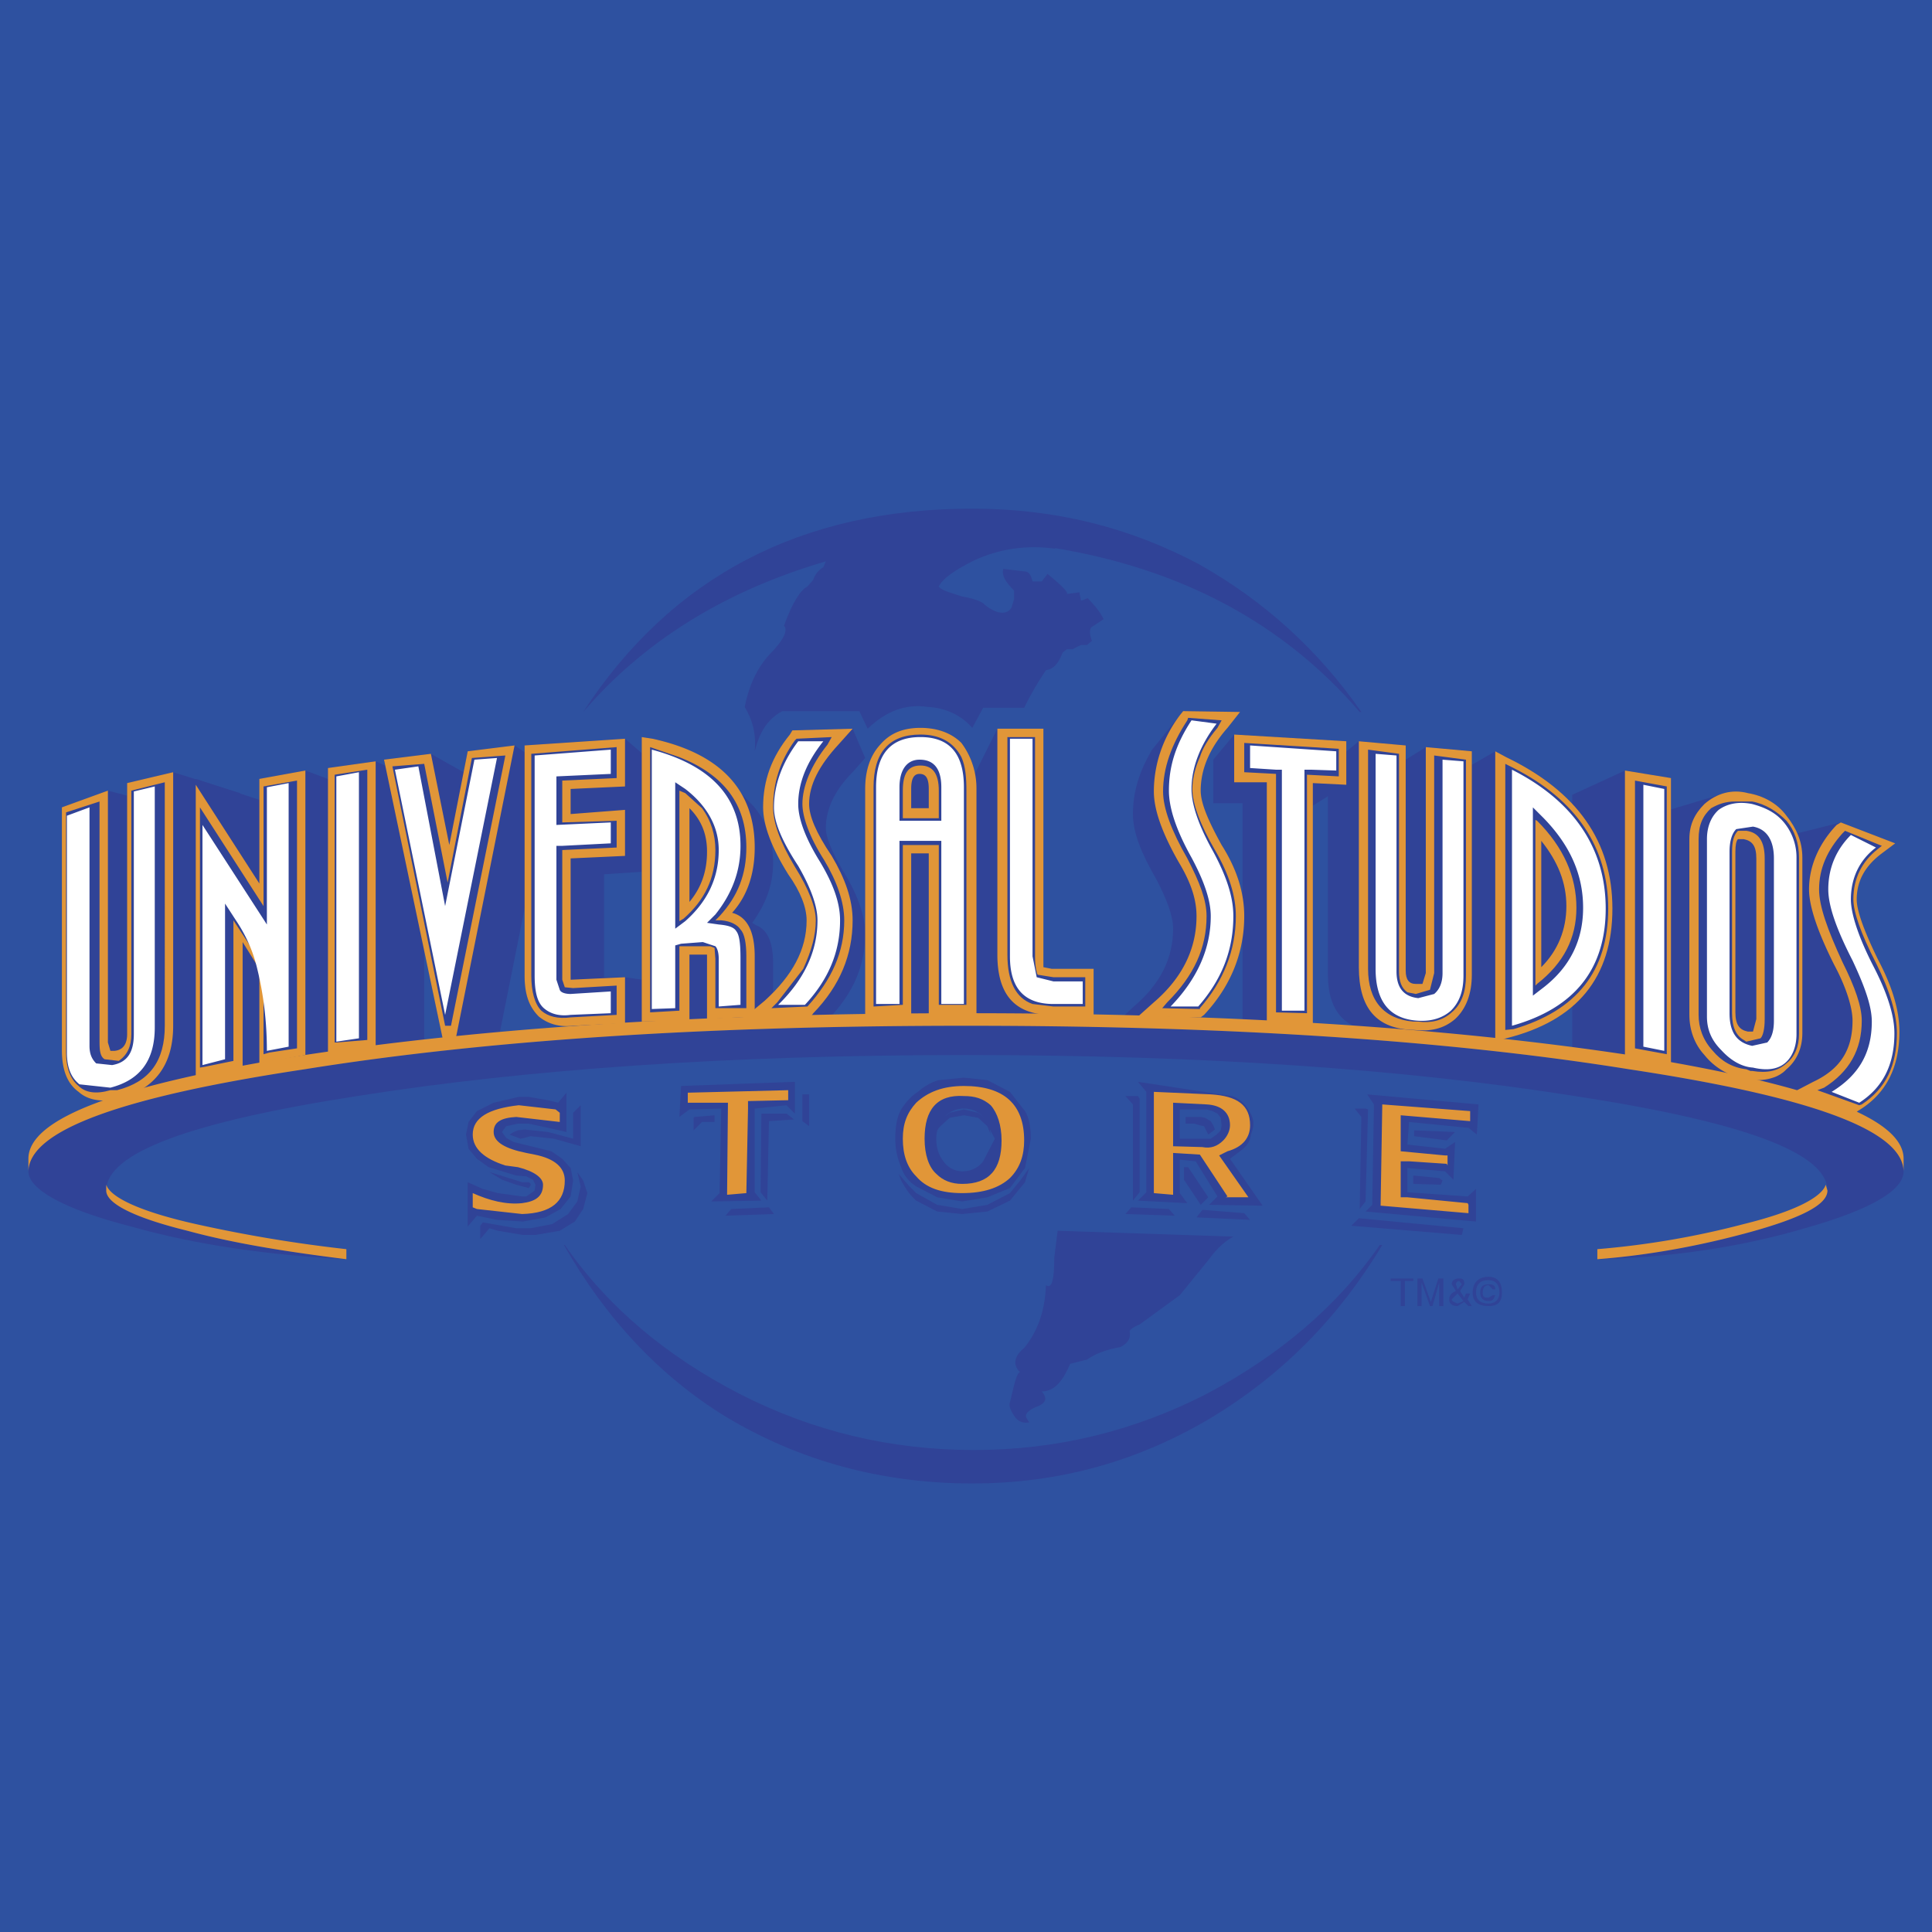 <svg xmlns="http://www.w3.org/2000/svg" width="2500" height="2500" viewBox="0 0 192.756 192.756"><g fill-rule="evenodd" clip-rule="evenodd"><path fill="#2e51a0" d="M0 0h192.756v192.756H0V0z"/><path d="M56.264 124.213c4.174 7.346 9.601 13.105 16.112 17.113 7.347 4.424 15.611 6.68 24.627 6.68 8.766 0 16.697-2.256 24.043-6.68 6.846-4.174 12.523-9.852 16.863-17.113h-.25c-4.34 6.26-10.184 11.104-17.281 14.859-7.346 3.756-15.025 5.594-23.207 5.594-8.266 0-16.03-1.838-23.376-5.594-7.263-3.756-13.107-8.6-17.448-14.859h-.083z" fill="#304397"/><path d="M113.701 132.143l4.008-2.922 2.922-3.59c.834-1.168 1.668-1.836 2.42-2.254l-17.531-.584-.334 2.672c0 2.254-.25 3.172-.834 2.754-.084 2.672-.92 4.76-2.172 6.262-1.002.836-1.168 1.67-.416 2.422-.334.082-.586 1.252-1.002 3.004-.168.418.166 1.002.584 1.588.418.416.834.5 1.336.416l-.252-.416c-.25-.418.168-.836 1.254-1.254.668-.334.834-.75.25-1.418 1.252 0 2.086-1.002 2.838-2.756l1.67-.418c.834-.584 1.92-1 3.34-1.252.668-.334 1.084-.834.918-1.586-.001-.084.333-.418 1.001-.668zM17.277 77.044l-4.592 1.085v1.252l-1.92-.5-4.591 1.669v24.209c0 1.922.501 3.34 1.67 4.176.835.668 1.92.918 3.172.834l7.931-.752c3.339-.834 5.009-3.004 5.009-6.512V79.131l-6.679-2.087z" fill="#304397"/><path fill="#304397" d="M30.468 76.877l-4.592.835v2.087l-6.345-2.087v29.804l6.345-.418 4.174-.834v-.25h1.67l4.341-.836V78.964l-5.593-2.087z"/><path fill="#304397" d="M42.323 104.426V78.129l-4.843-2.171-4.758.668v28.386l9.601-.586z"/><path fill="#304397" d="M51.338 74.373l-4.674.584-.418 2.087-3.256-1.836-4.675.584 5.844 27.8 5.677-.418 5.259-26.297-3.757-2.504z"/><path d="M52.34 74.373V97.33c0 1.838.417 3.09 1.419 4.092.834.668 1.753.918 3.005.918l8.516-.084v-4.342l-2.922-.416h-2.087V87.229l5.009-.334V76.209l-2.922-2.504-10.018.668z" fill="#304397"/><path d="M75.048 92.071c1.336-1.837 2.087-3.757 2.087-6.011 0-2.588-.835-4.675-2.672-6.345l-1.836-2.003c-1.753-1.92-4.258-3.339-7.514-4.007l-1.085-.167v28.384l2.671.168 3.84-.252v-.166l.834.25 5.761-.25v-5.594c0-2.087-.584-3.339-1.67-3.756l-.416-.251z" fill="#304397"/><path d="M84.315 87.229c-1.253-2.087-1.92-3.673-1.92-4.592 0-1.837.834-3.756 2.671-5.593l1.252-1.419-1.252-2.922-6.011.167-.25.417c-1.836 2.254-2.671 4.592-2.671 7.263 0 1.753.835 4.007 2.504 6.679 1.252 1.753 1.837 3.339 1.837 4.592 0 2.922-1.419 5.509-4.174 8.015l-1.837 1.586 7.931.416.25-.166c2.421-2.504 3.673-5.26 3.673-8.516 0-1.753-.751-3.84-2.003-5.927zM91.828 72.619c-1.669 0-3.005.501-4.007 1.67-1.002 1.085-1.503 2.588-1.503 4.425v22.54l.835.168h5.51v-.168l.417.168h4.341V78.714a7.561 7.561 0 0 0-1.503-4.592c-1.001-1.002-2.42-1.503-4.09-1.503z" fill="#304397"/><path d="M99.508 72.703l-2.254 4.508v19.285c0 4.174 2.088 6.262 6.178 6.262l5.26.166.418-1.502-.418-3.256h-4.174l-.584-.418-.25-.834V72.87l-4.176-.167zM111.613 101.838l8.182-.334.334-.25c2.588-2.754 4.008-6.094 4.008-9.851 0-2.254-.668-4.591-2.254-7.096-1.336-2.421-2.088-4.174-2.088-5.426 0-1.837.334-3.34.836-4.759l3.088-3.089-5.676-.083-3.09 3.84c-1.252 2.087-1.92 4.174-1.92 6.428 0 1.836.834 3.924 2.338 6.512 1.084 2.087 1.67 3.673 1.67 4.925 0 2.922-1.254 5.511-3.924 7.765l-1.504 1.418z" fill="#304397"/><path fill="#304397" d="M134.32 73.955l-11.185-.668-2.088 2.505v4.341h2.922v21.789h7.013V80.383l3.338-2.087v-4.341z"/><path d="M142.252 74.54l-2.004 1.252v-1.419l-4.674-.417-3.09 2.504v20.787c0 3.59 1.67 5.512 5.01 5.678h4.006c1.42 0 2.672-.418 3.674-1.252 1.086-1.002 1.67-2.504 1.67-4.426v-22.29l-4.592-.417z" fill="#304397"/><path d="M149.182 103.926l1.086-.334c7.096-1.754 10.602-6.094 10.602-12.94 0-6.679-3.506-11.688-10.602-15.111l-1.086-.584-4.342 2.504v26.464h4.342v.001z" fill="#304397"/><path fill="#304397" d="M166.713 106.096V77.628l-4.592-.751-5.26 2.421v25.88l4.174.668 5.678.25z"/><path d="M178.234 81.385c-.918-1.252-2.338-2.004-3.842-2.254l-3.088.25-5.594 1.67c-.668.334-1.252.584-1.502.835-1.002.834-1.504 2.003-1.504 3.506v16.029c0 1.502.418 2.754 1.336 3.84 1.002 1.168 2.088 1.836 3.674 2.004l6.93.416c1.418.084 2.672-.166 3.59-1 1.002-.836 1.586-2.088 1.586-3.59V85.559c0-1.586-.584-2.922-1.586-4.174z" fill="#304397"/><path d="M183.66 82.053l-7.346 1.836-.252.417c-1.586 1.335-2.42 3.339-2.42 5.677 0 1.67.834 4.007 2.42 6.93.92 2.086 1.504 3.756 1.504 5.008 0 2.672-1.252 4.592-3.59 5.76l-1.67.836 5.51 2.086 7.264.502.25-.25c2.838-1.67 4.174-4.342 4.174-7.932 0-2.088-.668-4.424-2.17-7.263-1.42-2.922-2.088-4.842-2.088-5.927 0-1.836.834-3.339 2.504-4.591l1.336-1.002-5.426-2.087zM138.746 127.551H141v.252h-.834v2.504h-.418v-2.504h-1.002v-.252zM144.006 127.551v2.756h-.418v-2.338l-.668 2.338h-.25l-.836-2.338v2.338h-.416v-2.756h.5l.836 2.338.75-2.338h.502zM146.844 130.307l-.418-.668.252-.584h-.418l-.168.418-.416-.67.416-.666c0-.418-.082-.586-.5-.586s-.752.168-.752.586l.418.666c-.418.168-.668.418-.668.836s.25.668.834.668l.668-.418.418.418h.334zm-1.002-2.17l-.418.5-.166-.5c0-.168.166-.334.334-.334l.25.334zm-.418.918l.586.752-.586.25c-.416-.168-.584-.25-.584-.418l.584-.584zM148.932 129.221l-.418.252c-.418 0-.584-.084-.584-.502s.166-.752.584-.752l.418.418h.25c0-.418-.25-.5-.668-.5-.584 0-.836.25-.836.834 0 .502.252.836.836.836.418 0 .5-.168.668-.586h-.25zm-.418.836c-.836 0-1.252-.418-1.252-1.086 0-.834.416-1.252 1.252-1.252.668 0 1.086.418 1.086 1.252 0 .668-.418 1.086-1.086 1.086zm-1.586-1.086c0 .918.584 1.336 1.586 1.336.918 0 1.336-.418 1.336-1.336 0-1.002-.418-1.586-1.336-1.586-1.002 0-1.586.584-1.586 1.586zM96.419 96.914l-.417 5.342 4.092-.418-3.675-4.924zM141.084 102.758l4.34-2.088.252 2.922-4.592-.834z" fill="#304397"/><path d="M6.174 80.55v24.209c0 1.922.501 3.34 1.67 4.176.918.834 2.337 1.084 4.174.668 3.423-1.002 5.259-3.34 5.259-7.264V77.044l-4.592 1.085v25.044c0 1.002-.417 1.586-1.252 1.67h-.417l-.25-.834V78.881L6.174 80.55zM25.876 77.712v10.435l-6.345-9.851v29.22l4.676-1.002V93.991l1.669 2.671v9.434l4.592-.834V76.877l-4.592.835zM32.722 76.626v28.386l4.758-.586V75.958l-4.758.668zM45.495 103.508l5.843-29.135-4.674.584-1.837 9.35-1.837-9.099-4.675.584 5.844 27.8 1.336-.084zM52.34 74.373V97.33c0 1.838.417 3.09 1.419 4.092.834.668 1.92 1.084 3.423.918l5.176-.25v-4.592l-5.427.25V85.643l5.427-.25V80.8l-5.427.418v-2.504l5.427-.25v-4.759l-10.018.668zM75.298 84.558c0-5.677-3.339-9.35-10.185-10.853l-1.085-.167v28.384l4.758-.084v-6.594h1.753v6.428l4.758-.25v-6.011c0-2.338-.668-3.924-2.254-4.342 1.587-1.753 2.255-4.007 2.255-6.511zm-6.511-3.925c1.252 1.253 1.753 2.672 1.753 4.342 0 1.836-.501 3.506-1.753 5.009v-9.351zM91.828 72.619c-1.669 0-3.005.501-4.007 1.67-1.002 1.085-1.503 2.588-1.503 4.425v22.54h4.592V85.142h1.753v16.112h4.759v-22.54a7.561 7.561 0 0 0-1.503-4.592c-1.002-1.002-2.421-1.503-4.091-1.503zm.835 8.014H90.91v-1.919c0-1.002.25-1.503.835-1.503.668 0 .918.501.918 1.503v1.919zM104.936 96.662l-.836-.166V72.703h-4.592v22.541c0 4.09 1.838 6.01 5.428 6.01h4.174v-4.592h-4.174zM113.533 101.422l6.262.082.334-.25c2.588-2.754 4.008-6.094 4.008-9.851 0-2.254-.668-4.591-2.254-7.096-1.336-2.421-2.088-4.174-2.088-5.426 0-2.087.836-4.174 2.672-6.262l1.252-1.586-5.676-.083-.334.417c-1.754 2.337-2.588 5.009-2.588 7.597 0 1.836.834 4.174 2.504 7.096 1.252 2.087 1.752 3.757 1.752 5.343 0 3.173-1.334 6.095-4.256 8.599l-1.588 1.42zM187.334 95.661c-1.42-2.922-2.088-4.842-2.088-5.927 0-1.836.834-3.339 2.504-4.591l1.336-1.002-5.426-2.087-.418.25c-1.752 1.837-2.754 4.091-2.754 6.429 0 1.669.834 4.174 2.504 7.513 1.252 2.337 1.836 4.341 1.836 5.593 0 2.922-1.252 4.844-3.924 6.096l-1.92 1.002 6.096 2.17.25-.25c2.838-1.67 4.174-4.342 4.174-7.932 0-2.089-.668-4.425-2.17-7.264z" fill="#e19638"/><path d="M82.979 85.393c-1.586-2.338-2.254-4.007-2.254-5.176 0-1.92 1.001-3.84 2.922-5.927l1.419-1.586-6.011.167-.25.417c-1.836 2.254-2.671 4.592-2.671 7.263 0 1.753.835 4.007 2.504 6.679 1.252 1.753 1.837 3.339 1.837 4.592 0 2.922-1.419 5.509-4.174 8.015l-2.004 1.668 6.596-.082.25-.334c2.672-2.756 3.924-5.844 3.924-9.267-.001-2.089-.752-4.176-2.088-6.429zM123.135 73.287v4.759h3.256v23.876l4.591.334V78.129l3.338.167v-4.341l-11.185-.668zM142.252 74.54v22.54l-.334 1.086h-.668c-.668 0-1.002-.418-1.002-1.336V74.373l-4.674-.417v22.541c0 4.09 1.752 6.178 5.51 6.262 1.586.166 2.922-.084 4.09-1.086 1.086-1.002 1.67-2.504 1.67-4.426v-22.29l-4.592-.417zM150.268 75.541l-1.086-.584v28.969l1.086-.334c7.096-1.754 10.602-6.094 10.602-12.94-.001-6.679-3.507-11.688-10.602-15.111zm3.505 20.955V83.89c1.67 2.087 2.504 4.174 2.504 6.512s-.834 4.424-2.504 6.094zM162.121 76.877v28.385l4.592.834V77.628l-4.592-.751zM174.393 79.131c-1.586-.417-3.088 0-4.34 1.085-1.002 1.002-1.504 2.087-1.504 3.506v17.531c0 1.504.502 2.922 1.504 4.008 1.002 1.252 2.338 2.004 3.924 2.42 1.752.252 3.34 0 4.258-1 1.002-.836 1.586-2.088 1.586-3.59V85.559c0-1.586-.584-2.922-1.586-4.174-.919-1.252-2.339-2.004-3.842-2.254zm-1 4.592h.584c.834.167 1.252.667 1.252 1.92v16.029l-.334 1.252h-.502c-.834-.166-1.252-.668-1.252-1.92V84.975c0-.668.084-1.085.252-1.252z" fill="#e19638"/><path d="M108.525 59.679l-.668.251-.168-.835-1.252.167c.168-.167-.5-.835-1.92-2.004l-.584.751h-.918c-.168-.751-.418-1.002-.836-1.002l-2.086-.25c-.168.668.25 1.336 1.084 2.171v.835l-.25.834c-.418.751-1.42.751-2.672-.25-.166-.25-.834-.584-2.253-.835-1.336-.417-2.171-.667-2.338-1.001.418-.835 1.67-1.669 3.507-2.588 2.504-1.168 5.258-1.586 8.182-1.168l-.168-.083c12.689 2.087 22.875 7.514 30.471 16.363h.168c-4.342-6.261-9.768-11.103-16.113-14.693-7.012-3.757-14.525-5.594-22.707-5.594-17.114 0-30.054 6.846-38.82 20.287 6.095-7.096 14.192-12.105 24.21-15.027l-.25.584c-.417.251-.835.668-1.002 1.252l-.584.668c-.668.334-1.503 1.586-2.338 3.923.417.418 0 1.419-1.502 2.922-1.252 1.419-2.004 3.089-2.421 5.176.751 1.252 1.169 2.588 1.002 4.425l.167-.584c.501-1.67 1.336-2.755 2.588-3.423h7.681l.835 1.753c1.836-1.753 3.757-2.504 6.011-2.17 1.753.083 3.339.835 4.424 2.087l1.086-2.003h4.09l.25-.501c1.086-2.087 1.838-3.089 1.922-3.256.75-.083 1.252-.668 1.668-1.753l.418-.334h.584c.168-.083.418-.25.836-.417h.584l.502-.417c-.252-.668-.252-1.085-.084-1.336l1.252-.834-.334-.584-.418-.584-.836-.923zM35.644 109.352c16.863-2.67 36.983-4.09 60.775-4.09 23.709 0 43.829 1.42 60.694 4.09 16.863 2.588 25.211 5.678 25.211 9.434 0 1.42-2.672 2.756-7.848 4.176-4.592 1.252-9.684 2.254-15.109 2.67 7.18-.166 14.191-1.168 20.703-3.088 6.512-1.838 9.852-3.758 9.852-5.678 0-4.09-9.184-7.43-27.383-10.184-18.199-2.924-40.322-4.342-66.12-4.342-25.879 0-47.836 1.418-66.035 4.342-18.366 2.754-27.55 6.094-27.55 10.184 0 1.754 3.423 3.758 10.269 5.51 6.512 1.838 13.608 2.84 21.455 3.256-6.01-.75-11.27-1.586-15.861-2.838-5.427-1.336-8.098-2.754-8.098-4.008 0-3.757 8.348-6.847 25.045-9.434z" fill="#304397"/><path d="M10.599 118.201v.584c0 1.254 2.671 2.672 8.098 4.008 4.591 1.252 9.851 2.088 15.861 2.838v-1.002a140.72 140.72 0 0 1-15.027-2.504c-5.593-1.252-8.515-2.672-8.932-3.924zM30.384 106.682c18.199-2.924 40.156-4.342 66.035-4.342 25.797 0 47.92 1.418 66.12 4.342 18.199 2.754 27.299 6.094 27.383 10.184v-1.252c0-4.09-9.184-7.43-27.383-10.352-18.199-2.756-40.24-4.174-66.12-4.174s-47.836 1.418-66.035 4.174c-18.366 2.922-27.55 6.262-27.55 10.352v1.252c.084-4.091 9.268-7.43 27.55-10.184zM182.324 118.785l-.166-.584c-.418 1.252-3.09 2.672-8.182 3.924a84.75 84.75 0 0 1-14.609 2.504v1.002c5.426-.416 10.518-1.418 15.109-2.67 5.176-1.42 7.848-2.756 7.848-4.176z" fill="#e19638"/><path d="M6.591 81.051v23.96c0 1.502.418 2.67 1.252 3.338.668.668 1.753.836 3.172.418h.668c3.256-.834 4.758-2.922 4.758-6.428V78.046l-3.339.835v24.293c0 1.252-.417 2.088-1.252 2.672l-1.419-.166c-.418-.252-.501-.836-.501-1.67V79.966l-3.339 1.085zM26.293 78.463v11.938l-6.344-9.851v25.964l.501-.084 2.838-.584V91.821l3.005 4.591v8.766l.585-.166 2.755-.418V77.879l-3.34.584zM33.39 77.294v26.716h.167l3.089-.252V76.793l-3.256.501zM44.41 102.34h.584l5.426-26.965-3.339.25-2.421 12.439-2.337-11.855-3.173.25 5.26 25.881zM56.097 82.053v-4.174l5.426-.25V74.54l-8.515.668V97.33c0 1.586.334 2.838 1.002 3.506.668.586 1.67.836 2.922.668l4.591-.25v-2.922l-4.341.25-.834-.082-.25-.752v-12.94l5.426-.25v-2.671l-5.427.166zM68.369 79.131l1.67 1.502c.918 1.253 1.335 2.672 1.335 4.175 0 2.838-1.085 5.009-3.172 6.846l-.417.25V78.881l.584.25zm3.423 12.272c1.837-2.003 2.671-4.174 2.671-6.845 0-4.341-2.254-7.263-6.679-9.017l-2.922-1.001v26.464l2.922-.168v-6.427h3.089l.417.167.083 1.085v4.925h3.089v-5.175c0-1.253-.167-2.254-.584-2.672-.25-.417-.918-.835-1.92-.918h-.584l.418-.418zM100.51 73.538v21.706c0 2.67.836 4.34 2.506 4.924l2.086.252h3.174v-2.922h-3.174l-1.586-.252c-.084-.166-.25-.834-.25-1.835V73.538h-2.756zM80.057 80.216c0-1.753.835-3.84 2.504-5.927l.417-.751-3.507.167-.167.167c-1.503 2.087-2.17 4.258-2.17 6.679 0 1.503.667 3.423 2.17 5.927 1.419 2.254 2.087 4.091 2.087 5.343 0 1.502-.417 3.005-1.252 4.841l-2.588 3.34-.584.584 3.59-.166c2.421-2.672 3.673-5.427 3.673-8.599 0-1.837-.751-3.924-2.004-6.011-1.501-2.338-2.169-4.341-2.169-5.594zM93.665 84.307v15.945h2.755V78.881c0-1.252-.083-2.421-.5-3.34-.835-1.586-2.254-2.254-4.091-2.254-3.172 0-4.675 1.837-4.675 5.26v21.873l2.922-.168V84.307h3.589zm0-2.671h-3.59v-2.755c0-1.67.501-2.505 1.753-2.505s1.836.835 1.836 2.505v2.755h.001zM118.961 78.714c0-1.085.334-2.254.75-3.173.252-.834.836-1.836 1.754-2.922l.418-.751-3.34-.25-.084.25c-1.586 2.421-2.42 4.758-2.42 7.096 0 1.669.834 3.924 2.42 6.679 1.252 2.421 1.92 4.174 1.92 5.76 0 3.173-1.252 5.927-3.924 8.599l-.5.584 3.756.084v-.084c2.338-2.672 3.59-5.76 3.59-9.183 0-2.003-.668-4.174-2.086-6.595-1.504-2.588-2.254-4.675-2.254-6.094zM183.828 83.138c-1.504 1.67-2.338 3.506-2.338 5.594 0 1.669.834 4.007 2.338 7.263 1.252 2.505 1.92 4.425 1.92 5.843 0 2.922-1.254 5.094-3.758 6.68l-.668.25 4.174 1.502.252-.082c2.42-1.586 3.506-3.924 3.506-7.096 0-1.838-.668-4.176-2.088-7.014-1.502-2.922-2.254-5.092-2.254-6.345 0-2.087.836-3.757 2.422-5.009l.416-.334-3.672-1.502-.25.25zM124.137 74.122v2.922l3.172.167v23.793l3.089.084V77.294l3.172.167v-2.754l-9.433-.585zM143.088 75.375V97.08l-.418 1.67-1.42.418-.834-.168c-.584-.418-.836-1.086-.836-2.086V75.208l-3.088-.417v21.872c0 3.174 1.586 5.01 4.508 5.26h.5c1.254.168 2.422-.084 3.34-.918 1.002-.836 1.42-2.088 1.42-3.674V75.792l-3.172-.417zM153.355 81.886c2.672 2.671 3.924 5.593 3.924 8.682 0 3.005-1.252 5.51-3.924 7.598l-.166.166V81.803l.166.083zm-3.171-5.677v26.549l.834-.084c6.262-1.838 9.434-5.76 9.434-12.022 0-6.094-3.172-10.853-9.434-14.025l-.834-.418zM163.123 77.879v26.715l3.172.584V78.463l-3.172-.584zM174.811 79.966h-1.67c-1.002 0-1.67.25-2.42.667-.836.752-1.252 1.67-1.252 3.089v17.531c0 1.252.416 2.504 1.418 3.59.836 1.002 1.92 1.67 3.34 1.838l.418.166h.166c1.504.25 2.588 0 3.424-.752.834-.668 1.252-1.67 1.252-2.922V85.559c0-1.419-.418-2.671-1.252-3.673-.919-.918-2.089-1.67-3.424-1.92zm-.584 2.922c1.252.167 1.836 1.085 1.836 2.755v16.029c0 1.002-.166 1.67-.416 1.92l-1.42.334-.25-.168c-.752-.416-1.17-1.252-1.17-2.67V84.975c0-1.002.168-1.67.586-2.087h.834z" fill="#304397"/><path d="M15.441 78.463v24.042c0 3.34-1.503 5.26-4.425 6.012l-3.089-.334c-.835-.668-1.252-1.67-1.252-3.172V81.385l2.254-.835v23.793c0 .834.25 1.336.667 1.752l1.586.168c1.502-.25 2.17-1.252 2.17-3.09v-24.21l2.089-.5zM26.627 92.238V78.547l2.171-.417v26.296l-2.171.418c0-2.922-.334-5.676-1.001-8.348-.417-1.67-1.085-3.173-2.087-4.675l-1.085-1.67v15.529l-2.254.584v-23.96l6.427 9.934zM33.557 77.461l2.254-.417v26.548l-2.254.334V77.461zM44.41 90.401l2.922-14.609 2.253-.167-5.175 25.629-5.01-24.461 2.338-.334 2.672 13.942zM60.939 84.14l-4.842.25h-.584v13.358l.333 1.002c.083.25.501.418 1.085.418l4.007-.252v2.172l-4.007.166c-1.252.168-2.087-.166-2.671-.668-.668-.584-.918-1.67-.918-3.256V75.375l7.597-.584v2.421l-5.426.25v4.842l5.426-.25v2.086zM67.368 78.046v14.609l1.001-.751c2.171-1.92 3.339-4.258 3.339-7.096 0-2.338-1.168-4.425-3.339-6.094l-1.001-.668zm0 16.279v6.261l-2.338.084V74.79c5.928 1.586 8.85 4.758 8.85 9.6 0 2.505-.835 4.759-2.505 6.846l-.834.835 1.168.167c.918.084 1.503.25 1.753.668.334.417.417 1.419.417 2.671v4.675l-2.171.168v-4.759c0-.668-.167-1.085-.334-1.252l-1.252-.418-2.171.167-.583.167zM89.741 83.89v16.278h-2.337V78.547c0-3.339 1.502-5.009 4.424-5.009s4.341 1.67 4.341 5.009v21.621h-2.254V83.89h-4.174zm4.175-2.004v-3.339c0-1.753-.668-2.755-2.171-2.755-1.252 0-2.004 1.002-2.004 2.755v3.339h4.175zM103.016 73.705v21.706l.416 2.087 1.67.416h2.922v2.254h-2.922c-2.922 0-4.34-1.586-4.34-4.757V73.705h2.254zM118.877 85.559c-1.586-2.838-2.254-5.009-2.254-6.678 0-2.421.668-4.592 2.254-7.013l2.504.333c-1.67 2.171-2.504 4.425-2.504 6.512 0 1.502.668 3.589 2.17 6.261 1.252 2.337 2.004 4.424 2.004 6.428 0 3.423-1.168 6.345-3.506 9.017h-2.756c2.588-2.672 4.008-5.677 4.008-9.017 0-1.585-.668-3.505-1.92-5.843zM185.496 110.02l-2.754-1.084c2.588-1.588 4.008-3.758 4.008-7.014 0-1.502-.67-3.422-1.922-6.094-1.586-3.089-2.42-5.426-2.42-7.096 0-2.087.752-3.924 2.254-5.427l2.504 1.252c-1.67 1.252-2.504 3.088-2.504 5.176 0 1.335.668 3.59 2.254 6.679 1.336 2.588 2.088 4.842 2.088 6.68 0 3.172-1.17 5.426-3.508 6.928zM79.639 86.394c-1.586-2.421-2.42-4.341-2.42-5.844 0-2.254.834-4.508 2.42-6.595h2.505c-1.669 2.087-2.505 4.174-2.505 6.261 0 1.419.668 3.339 2.171 5.76 1.252 2.087 2.004 4.007 2.004 5.844 0 3.172-1.169 5.927-3.506 8.431h-2.672c2.672-2.588 3.924-5.426 3.924-8.431 0-1.419-.668-3.255-1.921-5.426zM130.146 76.793v24.043h-2.253V76.793h-.584l-2.588-.167v-2.253l8.599.584v1.92l-2.506-.084h-.668zM146.01 75.958V97.33c0 1.586-.418 2.672-1.254 3.506-.75.668-1.836 1.086-3.256 1.002-2.922-.166-4.256-2.002-4.256-5.176V75.208l2.086.167v21.54c0 1.586.668 2.504 2.17 2.67l1.588-.416c.5-.418.834-1.086.834-2.088V75.792l2.088.166zM160.201 90.652c0 6.01-3.088 9.934-9.35 11.688V76.793c6.262 3.173 9.35 7.932 9.35 13.859zm-6.178-9.016l-1.086-1.085v18.784l1.086-.834c2.672-2.088 3.924-4.759 3.924-7.932 0-3.257-1.252-6.179-3.924-8.933zM163.959 78.296l2.086.418v26.13l-2.086-.418v-26.13zM171.471 80.8c.92-.667 2.088-.834 3.34-.584 1.252.334 2.338.835 3.172 1.837a5.465 5.465 0 0 1 1.254 3.506v17.615c0 1.252-.418 2.254-1.086 2.84-.752.668-1.836.834-3.256.5-1.252-.084-2.338-.834-3.172-1.754-1.002-1.002-1.42-2.086-1.42-3.338V83.723c0-1.253.418-2.254 1.168-2.923zm1.754 1.921c-.418.417-.668 1.169-.668 2.254v16.113c0 1.836.668 2.922 2.254 3.256l1.504-.334c.416-.418.668-1.086.668-2.172V85.643c0-1.753-.668-2.922-2.088-3.172l-1.67.25z" fill="#fff"/><path fill="#304397" d="M56.515 109.018v3.923l-1.086-.25-2.671-.584h-1.086l-.751.166-.417.084-.251.334-.167.25.418.584.751.418 3.757.918 1.085.752.835.918.251 1.252-.251 1.588-1.002 1.252-1.503.834-2.254.418-2.588-.168-2.003-.416-.918 1.084v-4.424l1.503.668 1.502.418 2.421.334h.417l.835-.586.084-.584-.251-.5-.668-.334-1.002-.084-2.755-.834-1.168-.836-.835-1.002-.25-1.418.25-1.254.835-1.084 1.669-.835 2.505-.584h1.002l1.92.334 1.002.25.835-1.002zM78.471 110.27l-3.173.334v8.349l.668.834-5.008.084.834-.834.167-8.433-3.172.084-1.002.751.167-3.089 11.354-.416v3.171l-.835-.835zM102.848 113.609l-.584 2.922-1.502 2.004-2.254.918-2.505.418-2.505-.418-2.087-1.084c-.668-.418-1.252-1.086-1.503-1.92-.417-1.002-.584-1.838-.584-2.84 0-1.252.167-2.17.584-2.922.418-.668 1.002-1.336 1.67-1.752.668-.586 1.419-1.002 2.087-1.17l2.505-.25 2.338.25 2.254 1.17 1.502 1.92c.418.668.584 1.67.584 2.754zm-9.433 0c0 1.002.25 1.67.835 2.422a2.35 2.35 0 0 0 1.753.834c.835 0 1.585-.334 2.087-1.002l1.168-2.254-1.168-2.17c-.502-.584-1.252-.836-1.92-.836s-1.419.252-1.92.836c-.585.668-.835 1.336-.835 2.17zM113.533 107.934l9.352 1.418c.834.252 1.418.836 1.836 1.67.418.668.418 1.336.084 2.172-.084.75-.502 1.252-1.086 1.668l-1.002.752 3.256 4.676-5.342-.084.834-.834-2.17-3.508-1.586-.166v3.34l.75 1.002-4.926-.252.836-.834v-10.018l-.836-1.002zm4.176 5.675h3.088l.584-.416.418-.418.084-.502-.084-.75-.334-.418-.5-.25-.586-.168h-2.67v2.922zM145.174 113.943l-.166 3.758-.836-.836-3.756-.334v2.422l6.01.418.836-.752v3.256l-11.02-1.002.668-.668.166-10.017-.668-1.002 11.104 1.002-.166 3.005-.836-.668-5.928-.586-.166 2.254 3.756.418 1.002-.668z"/><path fill="#304397" d="M71.291 111.271l-2.003.168-.084.084v1.252l.835-.836h1.252v-.668zM80.057 111.857l.668.5v-3.171h-.668v2.671zM79.222 111.689l-2.504.168-.167 7.93-.668-.834.083-7.848h2.505l.751.584zM76.718 120.455l-3.757.168-.585.668 4.843-.168-.501-.668zM93.415 113.109c0-.168.083-.418.417-.752l.918-.834 1.419-.252 1.418.252.92.834.334.836-.168-1.086-.166-.418-.92-.668-1.418-.334-1.419.334-.918.668-.334.418-.083 1.002zM98.508 120.873l2.254-1.086 1.502-1.836.418-1.42-.836 1.17-1.084 1.336-2.254 1.168-2.505.418-2.505-.418-2.087-1.168-.668-.668-1.085-1.254.25.668c.418.752.835 1.42 1.503 2.004l2.087 1.086 2.505.25 2.505-.25zM143.756 118.201l.166-.418-.334-.25-2.588-.25v.834l2.756.084zM145.174 112.941l-4.09-.166v.584l3.256.418.834-.836zM134.822 122.293l11.02.918.168-.668-10.436-1.002-.752.752zM136.242 119.871l.25-9.183-.25-.084h-1.086l.668.835-.168 9.184.586-.752zM49.418 117.115l-.835-.25.251.084 1.252.752 1.419.5 1.252.334c.25-.334.25-.418 0-.584h-.667l-2.672-.836zM52.925 113.359l2.337.25 2.672.752v-4.091l-.751.751v2.588l-2.505-.668-2.338-.25-.668.084-.417.166-.417.252 1.085.416.417-.084.585-.166zM58.184 117.783l-.584-.834.334 1.42-.334 1.502-.918 1.252-1.587 1.002-2.17.418h-1.42l-3.338-.584-.251.334v1.334l.918-1.084.835.25 2.504.418h1.253l2.421-.418 1.503-.918.834-1.252.418-1.586-.418-1.254zM120.129 112.357l.418.836.668-.502-.168-.418-.25-.416-.584-.334-.418-.084h-1.502v.668h.834l.584.166.418.084zM112.865 120.455l3.758.168.584.668-4.926-.168.584-.668zM113.701 118.953v-9.349l-.168-.252h-1.252l.752.836v9.599l.668-.834zM119.377 121.457l5.344.25-.584-.668-4.174-.334-.586.752zM120.547 119.453l-2.004-3.004h-.418v1.252l1.67 2.504.752-.752z"/><path d="M55.847 111.021l-.417-.334-3.673-.418c-3.006.334-4.592 1.254-4.592 2.924 0 1.418 1.169 2.42 3.256 3.088l1.252.168c1.67.416 2.505 1.084 2.505 1.752 0 1.17-.751 1.67-2.087 1.838-1.586.166-3.256-.252-4.926-1.002v1.418l.417.168 4.509.5c2.922-.084 4.257-1.252 4.257-3.34 0-1.252-.918-2.17-3.005-2.588l-.835-.166c-2.087-.418-3.256-1.086-3.256-2.088s.751-1.418 2.254-1.502l4.341.5v-.918zM68.62 109.018v1.002h4.007l-.084 9.017v.166l1.92-.166.167-8.433v-.75l3.841-.084h.167v-1.002l-10.018.25zM90.075 113.609c0 1.586.418 2.84 1.336 3.758 1.002 1.168 2.505 1.67 4.592 1.67 2.087 0 3.673-.502 4.759-1.504 1.002-1.002 1.418-2.254 1.418-3.756 0-3.59-2.004-5.428-6.01-5.428-2.087 0-3.59.586-4.759 1.67-.918 1.002-1.336 2.088-1.336 3.59zm8.767-3.339c.666.752 1.084 2.004 1.084 3.508 0 2.922-1.252 4.34-3.923 4.34-1.085 0-1.92-.334-2.588-1.002-.751-.666-1.169-1.92-1.169-3.506 0-2.922 1.252-4.424 3.924-4.258 1.084 0 1.92.252 2.672.918zM115.121 119.037l1.92.166v-4.174l2.67.166 2.756 4.176-.168.082h2.256l-2.922-4.174.834-.418c1.502-.416 2.254-1.336 2.254-2.588 0-2.004-1.252-2.922-3.924-3.088l-5.676-.25v10.102zm1.92-4.676v-4.342l3.338.168c1.504.082 2.338.834 2.338 2.086 0 .502-.25 1.086-.668 1.504-.584.584-1.252.834-2.086.668l-2.922-.084zM137.91 110.188l-.166 10.101 8.766.75v-.834l-.084-.166-6.01-.586h-.668v-3.59h.834l3.758.252.082.166v-1.002h-.25l-4.424-.418v-3.59l6.93.586v-1.002l-8.768-.667z" fill="#e19638"/></g></svg>